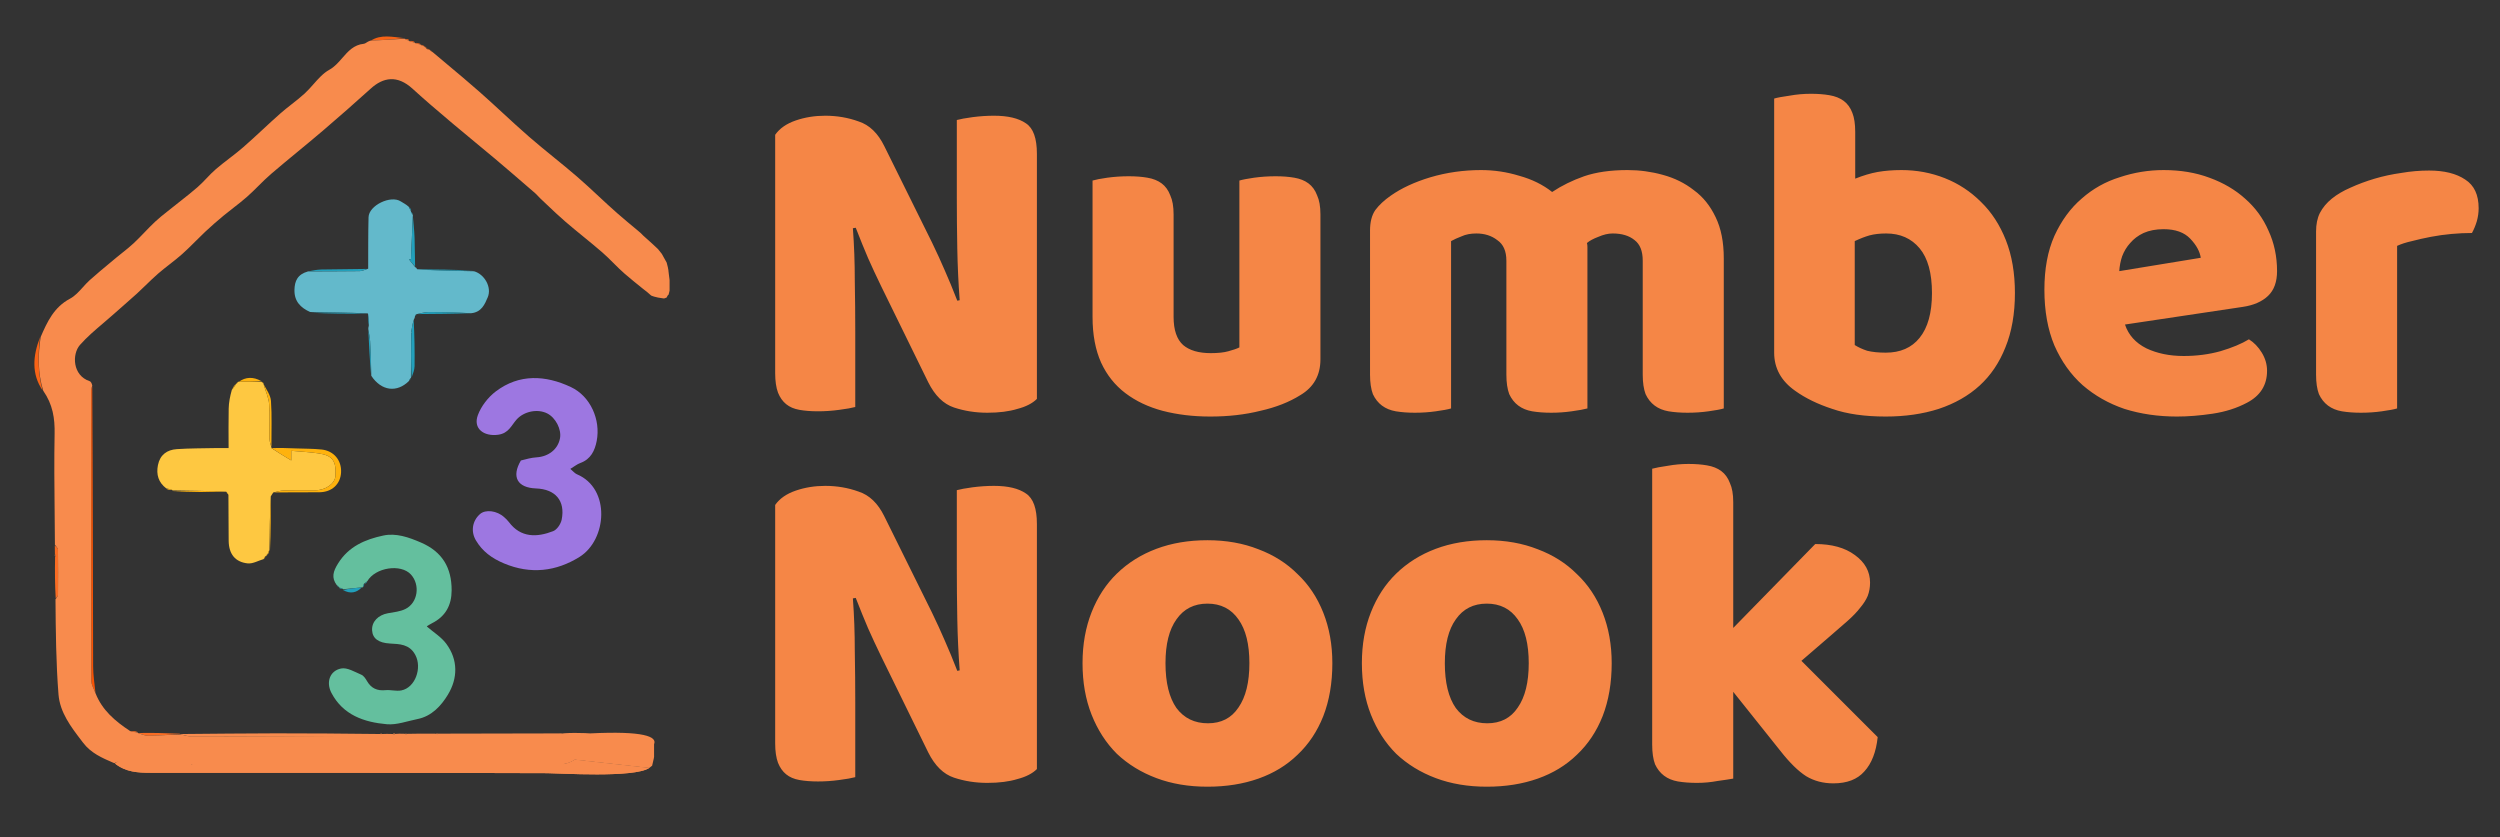 <svg width="1290" height="432" viewBox="0 0 1290 432" fill="none" xmlns="http://www.w3.org/2000/svg">
<rect x="0" y="0" width="1290" height="432" fill="#333333" stroke="none"/>
<mask id="mask0_19_287" style="mask-type:alpha" maskUnits="userSpaceOnUse" x="0" y="0" width="346" height="405">
<rect width="346" height="405" fill="#D9D9D9"/>
</mask>
<g mask="url(#mask0_19_287)">
<path fill-rule="evenodd" clip-rule="evenodd" d="M69.141 377.708C68.686 377.626 68.198 377.514 67.657 377.352C67.529 377.371 67.405 377.393 67.286 377.419C67.96 377.567 68.574 377.668 69.141 377.708ZM335 396.277L296.592 392.013C294.993 393.096 293.413 393.744 291.792 394.097C291.386 394.185 290.978 394.255 290.567 394.308C292.611 394.044 333.003 397.604 335 396.277ZM193.242 397.056C193.593 396.869 193.93 396.686 194.259 396.509C194.129 396.579 193.997 396.65 193.864 396.722C193.661 396.832 193.454 396.943 193.242 397.056ZM42.103 382.234C42.192 382.35 42.28 382.466 42.369 382.582C42.285 382.473 42.202 382.364 42.118 382.254L42.103 382.234ZM191.364 20.99C191.367 20.99 191.362 20.992 191.364 20.99C191.757 20.969 192.147 20.948 192.535 20.927C193.679 20.866 194.806 20.805 195.923 20.739C194.816 20.8 193.686 20.864 192.535 20.927C192.147 20.948 191.757 20.969 191.364 20.99ZM98.863 394.588C98.826 394.592 98.787 394.592 98.745 394.588C98.863 394.441 99.065 394.422 99.266 394.402C99.268 394.4 99.264 394.402 99.266 394.402L99.261 394.406L99.255 394.41L99.243 394.411C99.087 394.427 98.933 394.442 98.863 394.588Z" fill="#F88B4D"/>
<path d="M160.033 160.996C155.08 158.778 151.798 155.455 151.941 149.552C152.051 145.049 153.474 141.58 158.933 140.053C168.372 139.984 176.982 140.037 185.59 139.906C187.06 139.884 188.518 139.079 189.982 138.635C190.028 129.786 189.941 120.932 190.166 112.087C190.322 105.981 201.658 100.556 206.803 103.925C208.008 104.714 209.342 105.307 210.839 106.622C211.402 107.834 211.743 108.413 212.083 108.991C212.083 108.991 212.012 108.988 212.029 109.274C212.394 110.042 212.741 110.524 213.089 111.006C213.089 111.006 213.01 110.994 213.016 111.364C212.699 119.087 212.375 126.439 212.051 133.792C211.704 133.796 211.358 133.8 211.011 133.804C212.117 135.193 213.222 136.583 214.328 137.973C214.631 137.962 214.846 138.095 215.24 138.914C225.198 139.626 234.887 139.797 244.576 139.967C249.968 141.451 253.872 148.204 251.679 153.384C250.142 157.015 248.471 161.131 243.014 161.637C235.262 161.188 228.155 160.997 221.049 161.036C219.024 161.047 217.002 161.722 214.979 162.092C214.979 162.092 215.008 162.001 214.799 162.029C214.437 162.406 214.283 162.755 214.129 163.105C214.095 163.547 214.061 163.989 213.553 164.849C212.777 167.375 212.476 169.484 212.14 171.543C212.105 171.493 212.175 171.393 212.152 171.898C212.098 179.963 212.067 187.524 212.035 195.085C212.035 195.085 212.016 195.011 211.747 195.155C211.326 195.724 211.173 196.15 211.021 196.575C204.903 202.713 196.84 201.861 191.587 193.916C191.5 187.574 191.316 181.817 190.984 176.068C190.868 174.051 190.389 172.055 190.075 170.049C190.03 169.58 189.985 169.111 190.296 168.063C190.41 165.657 190.169 163.829 189.928 162.002C189.928 162.002 189.998 161.998 189.729 161.708C179.651 161.278 169.842 161.137 160.033 160.996Z" fill="#63B9CB"/>
<path d="M268.778 237.612C271.654 236.871 274.221 236.151 276.822 235.993C283.073 235.614 287.915 231.815 288.962 226.136C289.812 221.527 286.695 215.493 282.335 213.31C277.284 210.779 270.284 212.312 266.563 216.474C263.837 219.523 262.496 223.581 257.049 224.326C249.692 225.333 244.003 221.166 246.565 214.235C248.281 209.592 251.866 204.967 255.844 201.96C268.007 192.769 281.535 193.591 294.58 199.719C304.686 204.467 310.009 216.583 307.901 227.522C306.939 232.517 304.84 236.969 299.434 238.914C297.802 239.501 296.385 240.686 294.288 241.946C295.76 243.176 296.585 244.258 297.673 244.716C315.218 252.106 313.213 278.537 299.028 287.378C286.989 294.882 273.775 296.495 260.029 290.707C253.828 288.096 248.907 284.518 245.544 278.797C242.819 274.162 243.746 268.716 247.693 265.25C250.549 262.741 256.426 263.478 260.128 266.84C260.989 267.623 261.87 268.421 262.561 269.348C268.716 277.602 277.09 277.316 285.44 274.07C287.42 273.3 289.384 270.37 289.828 268.131C291.761 258.384 286.609 252.4 276.554 252.031C266.984 251.68 263.789 246.081 268.778 237.612Z" fill="#9D77E1"/>
<path d="M173.785 301.945C170.891 298.056 171.906 294.856 174.385 290.831C179.879 281.907 188.518 278.315 197.789 276.336C204.385 274.929 210.908 277.225 217.252 279.97C228.281 284.743 233.073 292.993 233.045 304.625C233.026 312.291 229.918 318.047 222.966 321.56C222.093 322.002 221.261 322.527 220.424 323.036C220.301 323.111 220.256 323.314 220.272 323.286C223.668 326.232 227.684 328.672 230.271 332.168C236.454 340.527 236.231 350.04 231.105 358.477C227.664 364.14 222.785 369.569 215.427 371.032C210.156 372.08 204.751 374.156 199.589 373.701C187.905 372.671 177.029 368.979 171.038 357.576C168.127 352.034 170.16 346.116 176.02 344.941C179.167 344.309 183.04 346.72 186.423 348.144C187.664 348.666 188.649 350.177 189.385 351.449C191.55 355.187 194.638 356.544 198.904 356.125C201.599 355.86 204.456 356.759 207.071 356.257C214.275 354.873 217.926 344.6 214.269 337.877C211.261 332.35 206.214 332.345 201.192 332.056C195.409 331.723 192.247 329.524 192.001 325.246C191.748 320.842 195.108 317.333 200.177 316.431C203.239 315.886 206.516 315.575 209.227 314.219C215.653 311.005 216.916 301.765 212.015 296.423C206.867 290.814 193.725 292.726 189.505 299.928C188.645 300.521 188.344 300.803 188.042 301.085C188.042 301.085 188.047 301.009 187.816 301.189C187.441 301.954 187.296 302.539 187.152 303.124C187.152 303.124 187.134 303.085 186.696 303.08C183.154 303.408 180.049 303.741 176.944 304.074C176.944 304.074 176.992 304.001 176.815 303.779C176.056 303.415 175.474 303.272 174.893 303.129C174.893 303.129 174.897 303.068 174.812 302.811C174.413 302.352 174.099 302.148 173.785 301.945Z" fill="#64BF9E"/>
<path d="M136.048 288.489C133.29 289.29 130.436 290.995 127.795 290.712C121.309 290.017 118.083 285.824 117.994 279.097C117.892 271.437 117.963 263.774 117.864 255.398C117.486 254.46 117.202 254.237 116.918 254.015C116.918 254.015 116.995 254.002 116.729 253.718C107.291 253.309 98.12 253.185 88.948 253.061C88.948 253.061 89.009 253.02 88.794 252.766C87.663 252.354 86.746 252.195 85.83 252.036C81.751 248.968 80.528 244.865 81.5 239.989C82.56 234.669 86.197 232.084 91.243 231.753C98.02 231.308 104.829 231.345 111.625 231.198C113.57 231.156 115.517 231.192 117.959 231.192C117.959 223.949 117.851 217.363 118.006 210.784C118.08 207.683 118.66 204.593 119.633 201.143C120.819 199.821 121.382 198.853 121.946 197.884C121.946 197.884 121.981 197.959 122.195 197.878C122.601 197.506 122.793 197.214 122.986 196.922C122.986 196.922 122.985 196.992 123.35 196.976C127.509 196.96 131.302 196.959 135.095 196.959C135.095 196.959 135.019 196.972 135.107 197.19C135.495 197.6 135.794 197.791 136.093 197.983C136.093 197.983 136.02 197.946 136.025 198.305C137.018 201.924 138.603 205.138 138.862 208.455C139.327 214.405 138.922 220.418 139.045 226.4C139.077 227.944 139.721 229.474 140.084 231.011C140.084 231.011 139.995 230.994 140.143 231.284C143.571 233.548 146.852 235.522 150.295 237.594C150.295 235.99 150.295 234.511 150.295 232.618C154.956 233.039 159.601 233.256 164.181 233.919C171.573 234.989 173.548 237.726 173.088 245.541C172.851 249.549 168.081 252.957 162.595 252.986C157.263 253.014 151.928 252.898 146.601 253.044C144.729 253.095 142.873 253.736 141.01 254.107C140.71 254.589 140.41 255.071 139.718 256.115C139.228 265.815 139.131 274.952 139.034 284.09C139.034 284.09 139.022 284.008 138.781 284.154C138.375 284.901 138.211 285.501 138.046 286.1C138.046 286.1 138.032 286.021 137.816 286.109C137.407 286.493 137.215 286.79 137.022 287.086C137.022 287.086 137.008 287.015 136.769 287.171C136.37 287.714 136.209 288.101 136.048 288.489Z" fill="#FEC841"/>
<path d="M59.35 393.999C60.01 393.491 61.106 392.656 61.907 392.716C61.993 392.723 62.075 392.739 62.153 392.768C63.916 393.408 65.618 394.216 67.313 395.045C67.366 395.07 67.418 395.096 67.471 395.122C67.659 395.214 67.846 395.306 68.034 395.398C68.135 395.448 68.236 395.498 68.338 395.547C69.035 395.89 69.733 396.23 70.435 396.559C70.729 396.697 71.07 396.844 71.379 396.823C72.939 396.714 74.498 396.585 76.057 396.455C76.159 396.447 76.261 396.438 76.364 396.43C76.366 396.429 76.369 396.429 76.371 396.429C76.507 396.418 76.643 396.406 76.779 396.395C76.92 396.383 77.061 396.371 77.201 396.36C77.207 396.359 77.212 396.359 77.218 396.358C77.257 396.355 77.297 396.352 77.337 396.348C80.38 396.095 83.424 395.858 86.471 395.777C88.74 395.717 91.013 395.786 93.287 395.864C93.438 395.869 93.589 395.875 93.74 395.88C96.362 395.97 98.984 396.061 101.6 395.964C104.054 395.873 106.498 395.515 109.046 395.124C110.462 394.907 111.91 394.68 113.41 394.483C117.589 400.933 124.133 391.602 128.584 396.209C131.401 393.629 127.826 387.91 132.667 388.058C132.777 390.4 132.336 393.892 133.06 394.153C135.081 394.881 137.323 395.027 139.559 395.136C139.743 395.145 139.926 395.153 140.11 395.162C140.63 395.187 141.148 395.212 141.662 395.244C142.559 395.301 143.66 394.466 144.369 394.76C148.828 396.608 154.039 395.471 157.212 391.636C157.512 399.433 163.643 395.281 167.684 397.53C166.58 394.975 165.894 393.386 165.163 391.694C167.782 391.573 170.116 391.465 172.968 391.334C172.603 392.395 172.112 393.826 171.389 395.933C175.769 395.933 180.031 396.164 184.233 395.769C185.278 395.671 186.133 393.548 187.197 392.202C188.445 392.412 189.844 392.647 192.122 393.031C191.008 391.391 190.378 390.464 189.37 388.98C194.96 389.935 191.774 394.182 193.242 397.056C193.593 396.869 193.93 396.686 194.259 396.509C194.32 396.476 194.38 396.443 194.44 396.411C195.148 396.028 195.818 395.667 196.497 395.322C196.728 395.205 196.973 395.053 197.221 394.896C197.938 394.44 198.683 393.94 199.206 394.107C205.996 396.269 212.835 395.79 219.721 394.906C220.229 394.84 220.814 395.366 221.377 395.623C221.9 394.315 222.311 393.286 222.691 392.333C223.296 392.333 223.668 392.228 223.937 392.349C226.93 393.704 229.829 396.015 232.906 396.277C238.9 396.788 245.004 396.323 251.032 395.864C251.039 395.863 251.047 395.863 251.054 395.862C252.268 395.77 253.388 393.949 254.469 392.845C254.939 392.364 255.203 391.681 255.561 391.089C256.147 391.478 256.914 391.74 257.29 392.277C259.583 395.547 264.973 397.113 268.942 396.152C271.566 395.517 274.406 395.831 277.132 395.549C278.144 395.445 279.157 395.272 280.169 395.092C282.336 394.705 284.497 394.28 286.633 394.404C287.622 394.461 288.579 394.471 289.513 394.41C289.867 394.387 290.218 394.353 290.567 394.308C290.978 394.255 291.386 394.185 291.792 394.097C293.413 393.744 294.993 393.096 296.592 392.013C296.584 392.027 335.009 396.263 335 396.277C327.142 401.5 288.778 398.981 282.322 398.957C214.092 398.702 145.862 398.787 77.631 398.75C71.281 398.747 64.957 398.454 59.35 393.999Z" fill="#F88B4D"/>
<path d="M294.191 380.651C229.054 381.024 163.454 379.961 98.15 379.929C97.754 379.929 97.358 379.893 96.954 379.83C96.874 379.818 96.794 379.804 96.713 379.79C95.722 379.615 94.674 379.303 93.46 378.988C93.456 378.986 93.454 378.976 93.449 378.975C93.072 378.76 93.071 378.762 93.071 378.762C109.53 378.634 125.989 378.42 142.447 378.4C159.92 378.378 177.392 378.541 195.679 378.746C196.774 378.829 197.053 378.787 197.332 378.746C198.855 378.688 200.378 378.629 202.486 378.741C203.071 378.912 203.541 378.915 203.541 378.915L203.953 378.689C205.354 378.601 206.756 378.512 208.667 378.622C209.176 378.822 209.61 378.888 209.61 378.888L209.981 378.663C214.673 378.577 219.364 378.49 224.614 378.588C225.173 378.773 225.633 378.831 225.633 378.831L226.009 378.568C246.946 378.511 267.882 378.437 288.819 378.434C290.455 378.434 292.388 380.014 294.191 380.651Z" fill="#F88B4D"/>
<path d="M141.477 254.076C142.873 253.736 144.729 253.095 146.601 253.044C151.928 252.898 157.263 253.014 162.595 252.986C168.081 252.957 172.851 249.549 173.088 245.541C173.548 237.726 171.573 234.989 164.181 233.919C159.601 233.256 154.956 233.039 150.295 232.618C150.295 234.511 150.295 235.99 150.295 237.594C146.852 235.522 143.571 233.548 140.151 231.24C144.306 231.065 148.6 231.223 152.895 231.386C157.204 231.548 161.534 231.503 165.817 231.931C172.222 232.571 176.304 237.488 175.995 243.742C175.695 249.805 171.29 253.935 164.868 254C157.228 254.077 149.586 254.036 141.477 254.076Z" fill="#FEB20D"/>
<path d="M49.266 357.559C48.794 356.276 47.915 354.787 47.439 353.236C47.357 352.968 47.287 352.699 47.233 352.428C47.157 352.049 47.113 351.668 47.112 351.287C46.991 301.244 47.031 251.201 47.054 201.158C47.054 201.085 47.058 201.011 47.066 200.937C47.111 200.516 47.283 200.063 47.594 199.394C47.914 247.327 47.932 295.562 48.056 343.796C48.068 348.246 48.762 352.695 49.266 357.559Z" fill="#F75305"/>
<path d="M28.28 281.484C28.831 281.892 29.713 282.624 29.887 283.398C29.905 283.481 29.916 283.564 29.917 283.647C30.033 291.443 29.991 299.243 29.93 307.04C29.929 307.126 29.916 307.211 29.892 307.296C29.76 307.767 29.296 308.248 28.744 308.806C28.333 301.924 28.291 294.936 28.419 287.383C28.629 286.714 28.726 286.581 28.692 286.51C28.604 286.32 28.459 286.157 28.337 285.983C28.297 284.619 28.258 283.254 28.28 281.484Z" fill="#F96C23"/>
<path d="M212.175 171.593C212.476 169.484 212.777 167.375 213.457 165.167C213.884 173.023 214.016 180.979 213.921 188.932C213.898 190.837 213.117 192.733 212.36 194.859C212.067 187.524 212.098 179.963 212.24 171.898C212.349 171.394 212.419 171.549 212.419 171.549L212.175 171.593Z" fill="#22A0BB"/>
<path d="M20.631 174.074C19.64 183.014 19.382 192.097 21.991 201.477C16.193 192.991 16.933 183.704 20.631 174.074Z" fill="#F86316"/>
<path d="M214.194 137.521C213.222 136.583 212.117 135.193 211.011 133.804C211.358 133.8 211.704 133.796 212.051 133.792C212.375 126.439 212.699 119.087 213.024 111.325C213.335 114.891 213.775 118.863 213.923 122.845C214.099 127.581 214.025 132.328 214.194 137.521Z" fill="#22A0BB"/>
<path d="M140.053 230.54C139.721 229.474 139.077 227.944 139.045 226.4C138.922 220.418 139.327 214.405 138.862 208.455C138.603 205.138 137.018 201.924 136.048 198.271C137.377 200.872 139.599 203.801 139.819 206.873C140.37 214.571 140.014 222.333 140.053 230.54Z" fill="#FEB20D"/>
<path d="M92.624 378.592C93.071 378.762 93.072 378.76 93.083 378.773C87.819 379.092 82.547 379.509 77.269 379.655C77.087 379.66 76.906 379.665 76.725 379.669C76.401 379.677 76.078 379.658 75.752 379.616C74.324 379.431 72.858 378.819 71.243 378.238C78.066 378.086 85.121 378.254 92.624 378.592Z" fill="#F96C23"/>
<path d="M189.528 138.759C188.518 139.079 187.06 139.884 185.59 139.906C176.982 140.037 168.372 139.984 159.278 139.981C161.146 139.653 163.494 139.11 165.851 139.063C173.59 138.906 181.332 138.929 189.528 138.759Z" fill="#22A0BB"/>
<path d="M160.231 161.381C169.842 161.137 179.651 161.278 189.731 161.743C180.145 161.967 170.287 161.867 160.231 161.381Z" fill="#22A0BB"/>
<path d="M244.241 139.644C234.887 139.797 225.198 139.627 215.253 139.113C224.634 138.953 234.27 139.136 244.241 139.644Z" fill="#22A0BB"/>
<path d="M89.15 253.447C98.119 253.185 107.291 253.309 116.735 253.756C107.789 253.997 98.571 253.915 89.15 253.447Z" fill="#FEB20D"/>
<path d="M215.45 162.061C217.002 161.722 219.024 161.047 221.049 161.036C228.155 160.997 235.262 161.188 242.648 161.595C233.926 161.943 224.923 161.987 215.45 162.061Z" fill="#22A0BB"/>
<path d="M139.326 283.777C139.131 274.952 139.228 265.815 139.602 256.376C139.791 265.204 139.704 274.334 139.326 283.777Z" fill="#FEB20D"/>
<path d="M190.047 170.514C190.389 172.055 190.868 174.051 190.984 176.068C191.316 181.817 191.5 187.574 191.489 193.588C190.831 186.225 190.425 178.602 190.047 170.514Z" fill="#22A0BB"/>
<path d="M134.854 196.662C131.302 196.959 127.508 196.96 123.316 196.966C126.7 194.534 130.594 194.247 134.854 196.662Z" fill="#FEB20D"/>
<path d="M208.761 19.699C204.682 20.163 200.418 20.472 195.923 20.739C194.81 20.805 193.679 20.866 192.535 20.927C192.146 20.948 191.756 20.969 191.364 20.99C191.369 20.989 191.359 20.99 191.364 20.99C191.359 20.993 191.369 20.986 191.364 20.99C196.501 17.568 202.524 19.082 208.761 19.699Z" fill="#F86316"/>
<path d="M177.012 304.443C180.049 303.741 183.154 303.408 186.679 303.094C184.119 305.791 180.831 306.668 177.012 304.443Z" fill="#22A0BB"/>
<path d="M189.887 162.428C190.169 163.829 190.41 165.657 190.365 167.714C190.001 166.247 189.923 164.55 189.887 162.428Z" fill="#22A0BB"/>
<path d="M70.915 377.581C70.373 377.718 69.787 377.753 69.141 377.708C68.574 377.668 67.96 377.567 67.286 377.419C67.405 377.393 67.529 377.371 67.657 377.352C68.571 377.216 69.685 377.262 70.915 377.581Z" fill="#F96C23"/>
<path d="M121.642 198.031C121.382 198.853 120.819 199.821 119.9 200.872C120.142 200.03 120.74 199.103 121.642 198.031Z" fill="#FEB20D"/>
<path d="M213.967 21.578C213.172 21.79 212.278 21.642 211.202 21.197C211.969 21.006 212.918 21.111 213.967 21.578Z" fill="#F86316"/>
<path d="M86.022 252.357C86.746 252.195 87.663 252.354 88.785 252.802C88.065 252.954 87.139 252.816 86.022 252.357Z" fill="#FEB20D"/>
<path d="M216.92 22.646C216.197 22.803 215.289 22.657 214.197 22.212C214.921 22.056 215.828 22.199 216.92 22.646Z" fill="#F86316"/>
<path d="M211.073 20.577C210.474 20.787 209.868 20.646 209.134 20.21C209.693 20.019 210.379 20.123 211.073 20.577Z" fill="#F86316"/>
<path d="M213.05 110.657C212.741 110.524 212.394 110.042 212.05 109.245C212.372 109.389 212.691 109.848 213.05 110.657Z" fill="#22A0BB"/>
<path d="M212.225 108.648C211.743 108.412 211.402 107.834 211.054 106.898C211.487 107.129 211.926 107.716 212.225 108.648Z" fill="#22A0BB"/>
<path d="M218.941 23.689C218.494 23.795 217.883 23.635 217.138 23.179C217.595 23.063 218.186 23.242 218.941 23.689Z" fill="#F86316"/>
<path d="M296.201 380.651C295.739 380.801 295.055 380.665 294.191 380.221C294.668 380.064 295.324 380.215 296.201 380.651Z" fill="#F86316"/>
<path d="M221.956 25.656C221.508 25.793 220.907 25.638 220.161 25.197C220.612 25.062 221.208 25.213 221.956 25.656Z" fill="#F86316"/>
<path d="M187.471 302.962C187.296 302.539 187.441 301.954 187.853 301.199C188.01 301.62 187.9 302.21 187.471 302.962Z" fill="#22A0BB"/>
<path d="M175.036 303.424C175.474 303.272 176.056 303.415 176.802 303.821C176.37 303.962 175.774 303.84 175.036 303.424Z" fill="#22A0BB"/>
<path d="M214.342 162.976C214.283 162.755 214.437 162.406 214.845 162.044C215 162.359 214.819 162.631 214.342 162.976Z" fill="#22A0BB"/>
<path d="M138.313 285.937C138.211 285.501 138.375 284.901 138.823 284.152C138.93 284.593 138.755 285.184 138.313 285.937Z" fill="#FEB20D"/>
<path d="M136.331 288.329C136.209 288.101 136.37 287.714 136.805 287.167C136.925 287.395 136.77 287.782 136.331 288.329Z" fill="#FEB20D"/>
<path d="M173.881 302.226C174.099 302.148 174.413 302.352 174.843 302.814C174.631 302.884 174.304 302.695 173.881 302.226Z" fill="#22A0BB"/>
<path d="M188.403 301.198C188.344 300.803 188.645 300.521 189.25 300.144C189.291 300.469 189.027 300.89 188.403 301.198Z" fill="#22A0BB"/>
<path d="M116.972 254.295C117.202 254.237 117.486 254.46 117.872 254.942C117.659 254.992 117.343 254.784 116.972 254.295Z" fill="#FEB20D"/>
<path d="M137.309 287.053C137.215 286.79 137.407 286.493 137.857 286.107C137.94 286.352 137.768 286.686 137.309 287.053Z" fill="#FEB20D"/>
<path d="M28.243 286.24C28.459 286.157 28.604 286.32 28.692 286.51C28.726 286.581 28.629 286.714 28.456 286.917C28.265 286.843 28.207 286.67 28.243 286.24Z" fill="#F88B4D"/>
<path d="M209.741 378.532C209.981 378.663 209.61 378.888 209.61 378.888C209.61 378.888 209.176 378.822 209.081 378.706C209.158 378.527 209.329 378.464 209.741 378.532Z" fill="#F88B4D"/>
<path d="M203.755 378.548C203.953 378.689 203.541 378.915 203.541 378.915C203.541 378.915 203.071 378.912 202.863 378.796C202.905 378.421 203.205 378.329 203.755 378.548Z" fill="#F88B4D"/>
<path d="M197.154 378.577C197.053 378.787 196.774 378.829 196.076 378.803C196.097 378.626 196.537 378.517 197.154 378.577Z" fill="#F88B4D"/>
<path d="M297.212 391.899C297.095 391.702 307.635 390.302 308 390C308.263 390.241 297.759 391.677 297.212 391.899Z" fill="#F97C37"/>
<path d="M211.281 196.369C211.174 196.149 211.326 195.724 211.785 195.148C211.908 195.386 211.724 195.775 211.281 196.369Z" fill="#22A0BB"/>
<path d="M122.726 197.003C122.793 197.214 122.601 197.506 122.155 197.892C122.091 197.685 122.278 197.385 122.726 197.003Z" fill="#FEB20D"/>
<path d="M220.108 24.666C219.779 24.784 219.475 24.595 219.096 24.142C219.392 24.038 219.762 24.199 220.108 24.666Z" fill="#F86316"/>
<path d="M223.157 26.701C222.951 26.787 222.59 26.625 222.119 26.182C222.34 26.085 222.671 26.269 223.157 26.701Z" fill="#F86316"/>
<path d="M136.023 197.712C135.794 197.791 135.495 197.6 135.106 197.151C135.329 197.077 135.641 197.259 136.023 197.712Z" fill="#FEB20D"/>
<path d="M225.756 378.442C226.009 378.568 225.633 378.831 225.633 378.831C225.633 378.831 225.173 378.773 225.074 378.648C225.151 378.455 225.327 378.386 225.756 378.442Z" fill="#F88B4D"/>
<path d="M98.745 394.588C98.86 394.444 99.057 394.43 99.255 394.41C99.257 394.41 99.259 394.408 99.261 394.406C99.263 394.404 99.264 394.402 99.266 394.402C99.265 394.403 99.263 394.405 99.261 394.406C99.259 394.408 99.257 394.409 99.255 394.41C99.14 394.493 99.023 394.573 98.863 394.588C98.826 394.592 98.787 394.592 98.745 394.588Z" fill="#F97C37"/>
<path d="M212.14 171.543C212.175 171.592 212.419 171.549 212.419 171.549C212.419 171.549 212.349 171.394 212.262 171.394C212.175 171.393 212.105 171.493 212.14 171.543Z" fill="#FFFDF9"/>
<path d="M286.459 396.436C286.397 396.473 286.521 396.4 286.459 396.436Z" fill="#F88B4D"/>
<path d="M98.829 394.715L99.255 394.41L99.261 394.406L99.266 394.402C99.065 394.422 98.863 394.441 98.745 394.588C98.787 394.592 98.826 394.592 98.863 394.588C98.855 394.605 98.848 394.624 98.843 394.644C98.837 394.666 98.832 394.689 98.829 394.715Z" fill="#F88B4D"/>
<path fill-rule="evenodd" clip-rule="evenodd" d="M84.506 379.345L84.508 379.345C84.546 379.343 84.584 379.341 84.621 379.339C84.583 379.341 84.544 379.343 84.506 379.345ZM53.442 166.613C53.337 166.702 53.231 166.792 53.126 166.881L53.125 166.882C53.23 166.792 53.337 166.702 53.442 166.613ZM282.375 105.77L282.374 105.769C282.229 105.631 282.084 105.494 281.939 105.356C282.084 105.494 282.23 105.632 282.375 105.77ZM76.779 396.395L76.371 396.429C76.648 396.406 76.925 396.383 77.201 396.36C77.207 396.359 77.212 396.359 77.218 396.358C77.257 396.355 77.297 396.352 77.337 396.348C77.151 396.364 76.965 396.379 76.779 396.395Z" fill="#F88B4D"/>
<path fill-rule="evenodd" clip-rule="evenodd" d="M67.286 377.419C67.405 377.393 67.529 377.371 67.657 377.352C67.464 377.294 67.264 377.229 67.056 377.157C59.167 371.968 52.77 366.356 49.393 357.973C49.141 357.265 48.819 356.557 48.497 355.849C48.101 354.978 47.706 354.107 47.439 353.236C47.357 352.968 47.287 352.699 47.233 352.428C47.157 352.049 47.113 351.668 47.112 351.287C47.003 306.145 47.025 261.002 47.047 215.86C47.049 210.959 47.051 206.059 47.054 201.158C47.054 201.085 47.058 201.011 47.066 200.937C47.109 200.53 47.27 200.058 47.574 199.171L47.621 199.031C47.372 197.792 46.924 196.907 46.256 196.687C37.385 193.764 37.092 182.707 41.275 177.967C44.838 173.93 48.982 170.406 53.125 166.882L53.126 166.881L53.442 166.613C55.022 165.269 56.599 163.923 58.141 162.548C59.835 161.038 61.545 159.545 63.255 158.052L63.255 158.051C65.726 155.894 68.196 153.737 70.618 151.527C72.21 150.076 73.756 148.573 75.301 147.071C77.347 145.083 79.393 143.095 81.543 141.226C83.466 139.554 85.477 137.984 87.489 136.415C89.696 134.693 91.902 132.971 93.991 131.115C96.372 128.999 98.629 126.744 100.886 124.489C102.534 122.842 104.182 121.194 105.88 119.601C108.956 116.713 112.144 113.937 115.394 111.246C117.042 109.882 118.735 108.568 120.427 107.254C122.821 105.395 125.215 103.536 127.484 101.534C129.5 99.754 131.411 97.854 133.323 95.955C135.446 93.845 137.569 91.735 139.834 89.791C144.434 85.843 149.11 81.985 153.787 78.128C158.11 74.562 162.433 70.996 166.695 67.359C175.021 60.254 183.23 53.007 191.357 45.674C197.689 39.961 204.93 38.495 212.947 45.846C219.146 51.53 225.573 56.968 231.997 62.403C232.682 62.983 233.368 63.563 234.053 64.143C237.734 67.26 241.454 70.329 245.176 73.398L245.177 73.398C248.579 76.204 251.982 79.01 255.353 81.852C261.493 87.03 267.571 92.281 273.648 97.532C274.456 98.23 275.264 98.928 276.073 99.626C276.63 100.108 277.134 100.65 277.638 101.193C278.041 101.626 278.444 102.06 278.875 102.463C279.9 103.423 280.92 104.389 281.939 105.356L282.374 105.769L282.375 105.77L282.376 105.771L282.379 105.774C285.472 108.709 288.565 111.644 291.792 114.424C294.804 117.018 297.884 119.533 300.963 122.048C304.268 124.747 307.572 127.445 310.792 130.241C312.785 131.972 314.657 133.842 316.529 135.713C318.459 137.642 320.389 139.57 322.452 141.345C325.513 143.979 328.659 146.514 331.806 149.049C335.401 151.947 332.533 149.456 336 152.5C336 152.5 338 153.5 342.5 154C342.791 154.073 344 153.5 344 153.5L344.5 152.5L345 152L345.5 150V144.5L345 140.5C345 140.5 345 139 344 135.5L341.5 131L339.5 128.5C335.988 125.291 337.087 126.123 333.5 123C330.328 120.238 332.091 121.44 328.849 118.758L328.848 118.757C325.328 115.844 321.808 112.932 318.377 109.917C315.114 107.05 311.933 104.089 308.752 101.128L308.751 101.127C305.144 97.769 301.537 94.411 297.81 91.191C293.844 87.763 289.776 84.452 285.709 81.141L285.708 81.14C281.415 77.645 277.123 74.151 272.949 70.52C268.356 66.524 263.877 62.396 259.398 58.268C255.414 54.596 251.429 50.923 247.363 47.343C241.889 42.523 236.294 37.839 230.7 33.155C228.234 31.09 225.768 29.026 223.313 26.95C222.951 26.787 222.59 26.625 222.131 26.221C222.032 25.98 222.108 25.948 222.108 25.948C221.508 25.793 220.907 25.637 220.159 25.233C220.012 24.984 220.083 24.972 220.083 24.972C219.779 24.783 219.475 24.595 219.095 24.186C219.018 23.964 219.106 23.955 219.106 23.955C218.494 23.795 217.883 23.635 217.145 23.224C217.018 22.973 217.105 22.949 217.105 22.949C216.197 22.803 215.289 22.657 214.195 22.249C214.009 21.987 214.066 21.938 214.066 21.938C213.172 21.79 212.278 21.642 211.202 21.236C211.02 20.98 211.081 20.927 211.081 20.927C210.474 20.787 209.868 20.646 209.139 20.247C209.016 19.988 209.089 19.973 209.089 19.973C204.811 20.228 200.532 20.484 195.923 20.739C194.806 20.805 193.679 20.866 192.535 20.927C192.147 20.948 191.757 20.969 191.364 20.99L190.984 21.005C190.168 21.282 189.57 21.663 189.068 21.982C188.577 22.294 188.179 22.547 187.76 22.587C182.578 23.084 179.603 26.499 176.602 29.943C174.617 32.223 172.62 34.515 169.965 35.983C166.797 37.736 164.267 40.599 161.722 43.48C160.244 45.154 158.76 46.834 157.142 48.306C155.021 50.235 152.761 52.01 150.5 53.786C148.484 55.368 146.468 56.952 144.55 58.645C141.525 61.315 138.565 64.059 135.604 66.803C132.262 69.901 128.92 72.999 125.485 75.992C123.308 77.888 121.023 79.661 118.731 81.426L118.273 81.779C115.934 83.579 113.596 85.379 111.364 87.303C109.671 88.763 108.12 90.385 106.568 92.009C105.077 93.569 103.585 95.129 101.967 96.545C99.132 99.025 96.166 101.357 93.2 103.688L93.199 103.689C91.73 104.844 90.26 105.999 88.806 107.172C88.026 107.802 87.237 108.425 86.449 109.047C84.239 110.791 82.028 112.536 79.984 114.457C78.107 116.222 76.318 118.079 74.529 119.936C72.719 121.815 70.909 123.694 69.009 125.477C67.154 127.217 65.158 128.804 63.161 130.393C62.061 131.267 60.962 132.142 59.885 133.042C58.854 133.905 57.819 134.765 56.785 135.624C53.274 138.542 49.763 141.459 46.362 144.5C45.087 145.64 43.912 146.943 42.74 148.241C40.689 150.515 38.649 152.776 36.108 154.125C27.811 158.53 24.375 166.058 20.98 173.889C19.64 183.014 19.382 192.097 22.31 201.643C27.26 208.717 28.334 215.909 28.179 223.869C27.913 237.449 28.055 251.037 28.196 264.625C28.253 270.11 28.31 275.595 28.34 281.079C28.514 281.35 28.735 281.621 28.956 281.891C29.365 282.392 29.774 282.893 29.887 283.398C29.905 283.481 29.916 283.564 29.917 283.647C30.033 291.443 29.991 299.243 29.93 307.04C29.929 307.126 29.916 307.211 29.892 307.296C29.798 307.635 29.532 308.004 29.156 308.526C28.999 308.744 28.823 308.988 28.632 309.268C28.771 326.004 28.909 342.209 30.185 358.325C30.919 367.595 36.562 374.981 42.103 382.234L42.118 382.254L42.369 382.582L42.593 382.875L42.913 383.295C46.982 388.635 52.691 391.095 58.482 393.589L59.025 393.823C59.357 393.701 59.709 393.523 60.062 393.345C60.722 393.01 61.383 392.676 61.907 392.716C61.993 392.723 62.075 392.739 62.153 392.768C63.916 393.408 65.618 394.216 67.313 395.045C67.366 395.07 67.418 395.096 67.471 395.122C67.659 395.214 67.846 395.306 68.034 395.398C68.135 395.448 68.236 395.498 68.338 395.547C68.238 395.499 68.138 395.45 68.039 395.401L68.034 395.398C67.846 395.306 67.659 395.214 67.471 395.122C67.418 395.096 67.366 395.07 67.313 395.045C65.618 394.216 63.916 393.408 62.153 392.768C62.075 392.739 61.993 392.723 61.907 392.716C61.106 392.656 60.01 393.491 59.35 393.999C64.957 398.454 71.281 398.747 77.631 398.75C145.862 398.787 214.092 398.702 282.322 398.957C288.778 398.981 327.142 401.5 335 396.277C333.003 397.604 292.611 394.044 290.567 394.308C290.218 394.353 289.867 394.387 289.513 394.41C288.579 394.471 287.622 394.461 286.633 394.404C284.64 394.288 282.624 394.65 280.603 395.014C280.459 395.04 280.314 395.066 280.169 395.092C279.157 395.272 278.144 395.445 277.132 395.549C276.082 395.658 275.015 395.678 273.95 395.698C272.25 395.73 270.555 395.761 268.942 396.152C264.973 397.113 259.583 395.547 257.29 392.277C257.033 391.91 256.593 391.671 256.153 391.433C255.949 391.322 255.746 391.212 255.561 391.089C255.449 391.274 255.346 391.468 255.244 391.662C255.018 392.088 254.792 392.514 254.469 392.845C254.18 393.14 253.889 393.486 253.593 393.836C252.783 394.798 251.944 395.795 251.054 395.862L251.032 395.864C245.004 396.323 238.9 396.788 232.906 396.277C230.813 396.099 228.802 394.972 226.788 393.844C225.841 393.313 224.894 392.782 223.937 392.349C223.764 392.271 223.549 392.287 223.257 392.308C223.094 392.32 222.908 392.333 222.691 392.333L221.377 395.623C221.198 395.541 221.016 395.431 220.835 395.323C220.449 395.091 220.067 394.861 219.721 394.906C212.835 395.79 205.996 396.269 199.206 394.107C198.708 393.948 198.011 394.392 197.327 394.828C197.309 394.839 197.291 394.851 197.274 394.862L197.327 394.828C198.011 394.392 198.708 393.948 199.206 394.107C205.996 396.269 212.835 395.79 219.721 394.906C220.067 394.861 220.449 395.091 220.835 395.323C221.016 395.431 221.198 395.541 221.377 395.623L222.691 392.333C222.908 392.333 223.094 392.32 223.257 392.308C223.549 392.287 223.764 392.271 223.937 392.349C224.894 392.782 225.841 393.313 226.788 393.844C228.802 394.972 230.813 396.099 232.906 396.277C238.9 396.788 245.004 396.323 251.032 395.864L251.054 395.862C251.944 395.795 252.783 394.798 253.593 393.836C253.889 393.486 254.18 393.14 254.469 392.845C254.792 392.514 255.018 392.088 255.244 391.662C255.346 391.468 255.449 391.274 255.561 391.089C255.746 391.212 255.949 391.322 256.153 391.433C256.593 391.671 257.033 391.91 257.29 392.277C259.583 395.547 264.973 397.113 268.942 396.152C270.555 395.761 272.25 395.73 273.95 395.698C275.015 395.678 276.082 395.658 277.132 395.549C278.144 395.445 279.157 395.272 280.169 395.092C280.314 395.066 280.459 395.04 280.603 395.014C282.624 394.65 284.64 394.288 286.633 394.404C287.622 394.461 288.579 394.471 289.513 394.41C289.867 394.387 290.218 394.353 290.567 394.308C290.978 394.255 291.386 394.185 291.792 394.097C293.413 393.744 294.993 393.096 296.592 392.013L335 396.277L336.5 395.092C337.5 391.089 337.5 390.5 337.5 390.5C337.5 385 337.5 384.5 337.5 384C339.194 380.058 332.077 377.075 304.5 378.434C303.816 378.298 289.814 377.743 288 379C287.816 378.729 290.154 380.221 290.154 380.221L273.107 379.946C214.788 379.952 156.469 379.957 98.15 379.929C97.754 379.929 97.358 379.893 96.954 379.83C96.874 379.818 96.794 379.804 96.713 379.79C95.722 379.615 94.674 379.303 93.46 378.988C90.775 379.041 88.168 379.162 85.603 379.29C85.275 379.306 84.948 379.323 84.621 379.339L84.508 379.345L84.506 379.345L84.503 379.345L84.501 379.345C82.067 379.468 79.668 379.589 77.269 379.655C77.087 379.66 76.906 379.665 76.725 379.669C76.401 379.677 76.078 379.658 75.752 379.616C74.621 379.47 73.463 379.059 72.231 378.62L72.225 378.618C72.157 378.594 72.088 378.57 72.019 378.545C71.765 378.455 71.507 378.364 71.245 378.274C71.015 377.991 71.065 377.937 71.065 377.937C70.449 377.884 69.832 377.831 69.141 377.708C68.574 377.668 67.96 377.567 67.286 377.419ZM197.327 394.828L197.274 394.862C197.256 394.873 197.238 394.884 197.221 394.896C196.973 395.053 196.728 395.205 196.497 395.322C195.818 395.667 195.148 396.028 194.44 396.411L194.298 396.488L194.259 396.509C193.93 396.686 193.593 396.869 193.242 397.056C192.732 396.058 192.784 394.894 192.834 393.76C192.928 391.629 193.018 389.604 189.37 388.98L192.122 393.031L187.197 392.202C186.853 392.636 186.532 393.152 186.218 393.655C185.561 394.708 184.941 395.703 184.233 395.769C181.172 396.057 178.079 396.012 174.932 395.967C173.759 395.95 172.578 395.933 171.389 395.933L172.968 391.334L165.163 391.694L167.684 397.53C166.275 396.746 164.612 396.74 163.03 396.734C160.076 396.724 157.407 396.714 157.212 391.636C154.039 395.471 148.828 396.608 144.369 394.76C143.981 394.599 143.475 394.777 142.95 394.961C142.516 395.113 142.068 395.27 141.662 395.244C141.148 395.212 140.63 395.187 140.11 395.162C140.075 395.16 140.04 395.159 140.006 395.157C139.857 395.15 139.708 395.143 139.559 395.136C139.743 395.145 139.926 395.153 140.11 395.162C140.63 395.187 141.148 395.212 141.662 395.244C142.068 395.27 142.516 395.113 142.95 394.961C143.475 394.777 143.981 394.599 144.369 394.76C148.828 396.608 154.039 395.471 157.212 391.636C157.407 396.714 160.076 396.724 163.03 396.734C164.612 396.74 166.275 396.746 167.684 397.53L165.163 391.694L172.968 391.334L171.389 395.933C172.578 395.933 173.759 395.95 174.932 395.967C178.079 396.012 181.172 396.057 184.233 395.769C184.941 395.703 185.561 394.708 186.218 393.655C186.532 393.152 186.853 392.636 187.197 392.202L192.122 393.031L189.37 388.98C193.018 389.604 192.928 391.629 192.834 393.76C192.784 394.894 192.732 396.058 193.242 397.056C193.454 396.943 193.661 396.832 193.864 396.722L194.259 396.509L194.298 396.488L194.44 396.411C195.148 396.028 195.818 395.667 196.497 395.322C196.728 395.205 196.973 395.053 197.221 394.896C197.238 394.884 197.256 394.873 197.274 394.862C197.291 394.851 197.309 394.839 197.327 394.828ZM193.864 396.722C193.661 396.832 193.454 396.943 193.242 397.056C193.593 396.869 193.93 396.686 194.259 396.509L193.864 396.722ZM98.863 394.588C98.826 394.592 98.787 394.592 98.745 394.588C98.863 394.441 99.065 394.422 99.266 394.402L99.261 394.406C99.259 394.408 99.257 394.41 99.255 394.41L98.829 394.715C98.832 394.689 98.837 394.666 98.843 394.644C98.848 394.624 98.855 394.605 98.863 394.588ZM68.338 395.547C68.049 395.406 67.76 395.264 67.471 395.122C67.659 395.214 67.846 395.306 68.034 395.398L68.039 395.401C68.138 395.45 68.238 395.499 68.338 395.547ZM140.006 395.157C140.04 395.159 140.075 395.16 140.11 395.162C139.926 395.153 139.743 395.145 139.559 395.136C139.708 395.143 139.857 395.15 140.006 395.157Z" fill="#F88B4D"/>
</g>
<path d="M535.044 205.834C532.748 208.13 529.386 209.852 524.958 211C520.694 212.312 515.528 212.968 509.46 212.968C503.392 212.968 497.652 212.066 492.24 210.262C486.828 208.458 482.4 204.112 478.956 197.224L454.602 147.532C452.142 142.448 449.928 137.692 447.96 133.264C445.992 128.672 443.86 123.424 441.564 117.52L440.088 117.766C440.744 126.622 441.072 135.642 441.072 144.826C441.236 154.01 441.318 163.03 441.318 171.886V210.016C439.514 210.508 436.726 211 432.954 211.492C429.346 211.984 425.738 212.23 422.13 212.23C418.522 212.23 415.324 211.984 412.536 211.492C409.748 211 407.452 210.016 405.648 208.54C403.844 207.064 402.45 205.096 401.466 202.636C400.482 200.012 399.99 196.65 399.99 192.55V69.55C402.286 66.27 405.812 63.81 410.568 62.17C415.324 60.53 420.408 59.71 425.82 59.71C431.888 59.71 437.628 60.694 443.04 62.662C448.616 64.466 453.044 68.73 456.324 75.454L480.924 125.146C483.384 130.23 485.598 135.068 487.566 139.66C489.534 144.088 491.666 149.254 493.962 155.158L495.192 154.912C494.536 146.056 494.126 137.2 493.962 128.344C493.798 119.488 493.716 110.632 493.716 101.776V61.924C495.52 61.432 498.226 60.94 501.834 60.448C505.606 59.956 509.296 59.71 512.904 59.71C520.12 59.71 525.614 61.022 529.386 63.646C533.158 66.106 535.044 71.354 535.044 79.39V205.834ZM563.755 93.166C565.395 92.674 567.937 92.182 571.381 91.69C574.989 91.198 578.679 90.952 582.451 90.952C586.059 90.952 589.257 91.198 592.045 91.69C594.997 92.182 597.457 93.166 599.425 94.642C601.393 96.118 602.869 98.168 603.853 100.792C605.001 103.252 605.575 106.532 605.575 110.632V163.522C605.575 170.246 607.215 175.084 610.495 178.036C613.775 180.824 618.531 182.218 624.763 182.218C628.535 182.218 631.569 181.89 633.865 181.234C636.325 180.578 638.211 179.922 639.523 179.266V93.166C641.163 92.674 643.705 92.182 647.149 91.69C650.757 91.198 654.447 90.952 658.219 90.952C661.827 90.952 665.025 91.198 667.813 91.69C670.765 92.182 673.225 93.166 675.193 94.642C677.161 96.118 678.637 98.168 679.621 100.792C680.769 103.252 681.343 106.532 681.343 110.632V185.416C681.343 193.616 677.899 199.766 671.011 203.866C665.271 207.474 658.383 210.18 650.347 211.984C642.475 213.952 633.865 214.936 624.517 214.936C615.661 214.936 607.461 213.952 599.917 211.984C592.537 210.016 586.141 206.982 580.729 202.882C575.317 198.782 571.135 193.534 568.183 187.138C565.231 180.578 563.755 172.706 563.755 163.522V93.166ZM764.253 87.754C770.977 87.754 777.537 88.738 783.933 90.706C790.493 92.51 796.151 95.298 800.907 99.07C805.827 95.79 811.321 93.084 817.389 90.952C823.621 88.82 831.083 87.754 839.775 87.754C846.007 87.754 852.075 88.574 857.979 90.214C864.047 91.854 869.377 94.478 873.969 98.086C878.725 101.53 882.497 106.204 885.285 112.108C888.073 117.848 889.467 124.9 889.467 133.264V210.754C887.827 211.246 885.203 211.738 881.595 212.23C878.151 212.722 874.543 212.968 870.771 212.968C867.163 212.968 863.883 212.722 860.931 212.23C858.143 211.738 855.765 210.754 853.797 209.278C851.829 207.802 850.271 205.834 849.123 203.374C848.139 200.75 847.647 197.388 847.647 193.288V134.494C847.647 129.574 846.253 126.048 843.465 123.916C840.677 121.62 836.905 120.472 832.149 120.472C829.853 120.472 827.393 121.046 824.769 122.194C822.145 123.178 820.177 124.244 818.865 125.392C819.029 126.048 819.111 126.704 819.111 127.36C819.111 127.852 819.111 128.344 819.111 128.836V210.754C817.307 211.246 814.601 211.738 810.993 212.23C807.549 212.722 804.023 212.968 800.415 212.968C796.807 212.968 793.527 212.722 790.575 212.23C787.787 211.738 785.409 210.754 783.441 209.278C781.473 207.802 779.915 205.834 778.767 203.374C777.783 200.75 777.291 197.388 777.291 193.288V134.494C777.291 129.574 775.733 126.048 772.617 123.916C769.665 121.62 766.057 120.472 761.793 120.472C758.841 120.472 756.299 120.964 754.167 121.948C752.035 122.768 750.231 123.588 748.755 124.408V210.754C747.115 211.246 744.491 211.738 740.883 212.23C737.439 212.722 733.831 212.968 730.059 212.968C726.451 212.968 723.171 212.722 720.219 212.23C717.431 211.738 715.053 210.754 713.085 209.278C711.117 207.802 709.559 205.834 708.411 203.374C707.427 200.75 706.935 197.388 706.935 193.288V118.996C706.935 114.568 707.837 111.042 709.641 108.418C711.609 105.794 714.233 103.334 717.513 101.038C723.089 97.102 729.977 93.904 738.177 91.444C746.541 88.984 755.233 87.754 764.253 87.754ZM915.47 50.854C917.11 50.362 919.734 49.87 923.342 49.378C926.95 48.722 930.64 48.394 934.412 48.394C938.02 48.394 941.218 48.64 944.006 49.132C946.958 49.624 949.418 50.608 951.386 52.084C953.354 53.56 954.83 55.61 955.814 58.234C956.798 60.694 957.29 63.974 957.29 68.074V92.182C961.39 90.542 965.244 89.394 968.852 88.738C972.624 88.082 976.724 87.754 981.152 87.754C989.024 87.754 996.486 89.148 1003.54 91.936C1010.59 94.724 1016.82 98.824 1022.23 104.236C1027.65 109.484 1031.91 116.044 1035.03 123.916C1038.14 131.788 1039.7 140.89 1039.7 151.222C1039.7 161.882 1038.06 171.23 1034.78 179.266C1031.66 187.138 1027.24 193.698 1021.5 198.946C1015.76 204.194 1008.7 208.212 1000.34 211C992.14 213.624 983.038 214.936 973.034 214.936C962.21 214.936 953.026 213.624 945.482 211C937.938 208.54 931.542 205.424 926.294 201.652C919.078 196.568 915.47 190.008 915.47 181.972V50.854ZM973.034 181.972C980.578 181.972 986.4 179.43 990.5 174.346C994.764 169.098 996.896 161.39 996.896 151.222C996.896 140.89 994.764 133.182 990.5 128.098C986.236 123.014 980.496 120.472 973.28 120.472C970 120.472 967.13 120.8 964.67 121.456C962.374 122.112 959.832 123.096 957.044 124.408V178.036C958.848 179.184 960.98 180.168 963.44 180.988C966.064 181.644 969.262 181.972 973.034 181.972ZM1123.3 214.936C1113.63 214.936 1104.61 213.624 1096.24 211C1088.04 208.212 1080.83 204.112 1074.59 198.7C1068.53 193.288 1063.69 186.482 1060.08 178.282C1056.64 170.082 1054.91 160.488 1054.91 149.5C1054.91 138.676 1056.64 129.41 1060.08 121.702C1063.69 113.83 1068.36 107.434 1074.1 102.514C1079.84 97.43 1086.4 93.74 1093.78 91.444C1101.16 88.984 1108.71 87.754 1116.41 87.754C1125.11 87.754 1132.98 89.066 1140.03 91.69C1147.25 94.314 1153.4 97.922 1158.48 102.514C1163.73 107.106 1167.75 112.6 1170.53 118.996C1173.49 125.392 1174.96 132.362 1174.96 139.906C1174.96 145.482 1173.4 149.746 1170.29 152.698C1167.17 155.65 1162.83 157.536 1157.25 158.356L1096.49 167.458C1098.29 172.87 1101.98 176.97 1107.56 179.758C1113.13 182.382 1119.53 183.694 1126.75 183.694C1133.47 183.694 1139.78 182.874 1145.69 181.234C1151.76 179.43 1156.68 177.38 1160.45 175.084C1163.07 176.724 1165.29 179.02 1167.09 181.972C1168.89 184.924 1169.8 188.04 1169.8 191.32C1169.8 198.7 1166.35 204.194 1159.46 207.802C1154.22 210.59 1148.31 212.476 1141.75 213.46C1135.19 214.444 1129.04 214.936 1123.3 214.936ZM1116.41 118.258C1112.48 118.258 1109.03 118.914 1106.08 120.226C1103.29 121.538 1101 123.26 1099.19 125.392C1097.39 127.36 1096 129.656 1095.01 132.28C1094.19 134.74 1093.7 137.282 1093.54 139.906L1135.6 133.018C1135.11 129.738 1133.31 126.458 1130.19 123.178C1127.07 119.898 1122.48 118.258 1116.41 118.258ZM1236.91 210.754C1235.27 211.246 1232.65 211.738 1229.04 212.23C1225.59 212.722 1221.99 212.968 1218.21 212.968C1214.61 212.968 1211.33 212.722 1208.37 212.23C1205.59 211.738 1203.21 210.754 1201.24 209.278C1199.27 207.802 1197.71 205.834 1196.57 203.374C1195.58 200.75 1195.09 197.388 1195.09 193.288V119.488C1195.09 115.716 1195.75 112.518 1197.06 109.894C1198.53 107.106 1200.58 104.646 1203.21 102.514C1205.83 100.382 1209.03 98.496 1212.8 96.856C1216.74 95.052 1220.92 93.494 1225.35 92.182C1229.78 90.87 1234.37 89.886 1239.12 89.23C1243.88 88.41 1248.64 88 1253.39 88C1261.26 88 1267.5 89.558 1272.09 92.674C1276.68 95.626 1278.98 100.546 1278.98 107.434C1278.98 109.73 1278.65 112.026 1277.99 114.322C1277.34 116.454 1276.52 118.422 1275.53 120.226C1272.09 120.226 1268.56 120.39 1264.95 120.718C1261.35 121.046 1257.82 121.538 1254.38 122.194C1250.93 122.85 1247.65 123.588 1244.54 124.408C1241.58 125.064 1239.04 125.884 1236.91 126.868V210.754ZM535.044 396.834C532.748 399.13 529.386 400.852 524.958 402C520.694 403.312 515.528 403.968 509.46 403.968C503.392 403.968 497.652 403.066 492.24 401.262C486.828 399.458 482.4 395.112 478.956 388.224L454.602 338.532C452.142 333.448 449.928 328.692 447.96 324.264C445.992 319.672 443.86 314.424 441.564 308.52L440.088 308.766C440.744 317.622 441.072 326.642 441.072 335.826C441.236 345.01 441.318 354.03 441.318 362.886V401.016C439.514 401.508 436.726 402 432.954 402.492C429.346 402.984 425.738 403.23 422.13 403.23C418.522 403.23 415.324 402.984 412.536 402.492C409.748 402 407.452 401.016 405.648 399.54C403.844 398.064 402.45 396.096 401.466 393.636C400.482 391.012 399.99 387.65 399.99 383.55V260.55C402.286 257.27 405.812 254.81 410.568 253.17C415.324 251.53 420.408 250.71 425.82 250.71C431.888 250.71 437.628 251.694 443.04 253.662C448.616 255.466 453.044 259.73 456.324 266.454L480.924 316.146C483.384 321.23 485.598 326.068 487.566 330.66C489.534 335.088 491.666 340.254 493.962 346.158L495.192 345.912C494.536 337.056 494.126 328.2 493.962 319.344C493.798 310.488 493.716 301.632 493.716 292.776V252.924C495.52 252.432 498.226 251.94 501.834 251.448C505.606 250.956 509.296 250.71 512.904 250.71C520.12 250.71 525.614 252.022 529.386 254.646C533.158 257.106 535.044 262.354 535.044 270.39V396.834ZM687.493 342.222C687.493 352.39 685.935 361.492 682.819 369.528C679.703 377.4 675.275 384.042 669.535 389.454C663.959 394.866 657.235 398.966 649.363 401.754C641.491 404.542 632.717 405.936 623.041 405.936C613.365 405.936 604.591 404.46 596.719 401.508C588.847 398.556 582.041 394.374 576.301 388.962C570.725 383.386 566.379 376.662 563.263 368.79C560.147 360.918 558.589 352.062 558.589 342.222C558.589 332.546 560.147 323.772 563.263 315.9C566.379 308.028 570.725 301.386 576.301 295.974C582.041 290.398 588.847 286.134 596.719 283.182C604.591 280.23 613.365 278.754 623.041 278.754C632.717 278.754 641.491 280.312 649.363 283.428C657.235 286.38 663.959 290.644 669.535 296.22C675.275 301.632 679.703 308.274 682.819 316.146C685.935 324.018 687.493 332.71 687.493 342.222ZM601.393 342.222C601.393 352.226 603.279 359.934 607.051 365.346C610.987 370.594 616.399 373.218 623.287 373.218C630.175 373.218 635.423 370.512 639.031 365.1C642.803 359.688 644.689 352.062 644.689 342.222C644.689 332.382 642.803 324.838 639.031 319.59C635.259 314.178 629.929 311.472 623.041 311.472C616.153 311.472 610.823 314.178 607.051 319.59C603.279 324.838 601.393 332.382 601.393 342.222ZM831.634 342.222C831.634 352.39 830.076 361.492 826.96 369.528C823.844 377.4 819.416 384.042 813.676 389.454C808.1 394.866 801.376 398.966 793.504 401.754C785.632 404.542 776.858 405.936 767.182 405.936C757.506 405.936 748.732 404.46 740.86 401.508C732.988 398.556 726.182 394.374 720.442 388.962C714.866 383.386 710.52 376.662 707.404 368.79C704.288 360.918 702.73 352.062 702.73 342.222C702.73 332.546 704.288 323.772 707.404 315.9C710.52 308.028 714.866 301.386 720.442 295.974C726.182 290.398 732.988 286.134 740.86 283.182C748.732 280.23 757.506 278.754 767.182 278.754C776.858 278.754 785.632 280.312 793.504 283.428C801.376 286.38 808.1 290.644 813.676 296.22C819.416 301.632 823.844 308.274 826.96 316.146C830.076 324.018 831.634 332.71 831.634 342.222ZM745.534 342.222C745.534 352.226 747.42 359.934 751.192 365.346C755.128 370.594 760.54 373.218 767.428 373.218C774.316 373.218 779.564 370.512 783.172 365.1C786.944 359.688 788.83 352.062 788.83 342.222C788.83 332.382 786.944 324.838 783.172 319.59C779.4 314.178 774.07 311.472 767.182 311.472C760.294 311.472 754.964 314.178 751.192 319.59C747.42 324.838 745.534 332.382 745.534 342.222ZM968.886 380.352C968.066 388.06 965.77 393.964 961.998 398.064C958.39 402.164 953.06 404.214 946.008 404.214C940.76 404.214 936.086 402.984 931.986 400.524C927.886 397.9 923.458 393.554 918.702 387.486L894.348 356.982V401.754C892.544 402.082 889.838 402.492 886.23 402.984C882.786 403.64 879.26 403.968 875.652 403.968C872.044 403.968 868.764 403.722 865.812 403.23C863.024 402.738 860.646 401.754 858.678 400.278C856.71 398.802 855.152 396.834 854.004 394.374C853.02 391.75 852.528 388.388 852.528 384.288V241.854C854.332 241.362 856.956 240.87 860.4 240.378C864.008 239.722 867.616 239.394 871.224 239.394C874.832 239.394 878.03 239.64 880.818 240.132C883.77 240.624 886.23 241.608 888.198 243.084C890.166 244.56 891.642 246.61 892.626 249.234C893.774 251.694 894.348 254.974 894.348 259.074V324.018L936.66 280.722C945.188 280.722 951.994 282.608 957.078 286.38C962.326 290.152 964.95 294.908 964.95 300.648C964.95 303.108 964.54 305.404 963.72 307.536C962.9 309.504 961.588 311.554 959.784 313.686C958.144 315.818 955.93 318.114 953.142 320.574C950.518 322.87 947.402 325.576 943.794 328.692L929.526 340.992L968.886 380.352Z" fill="#F58646"/>
</svg>
